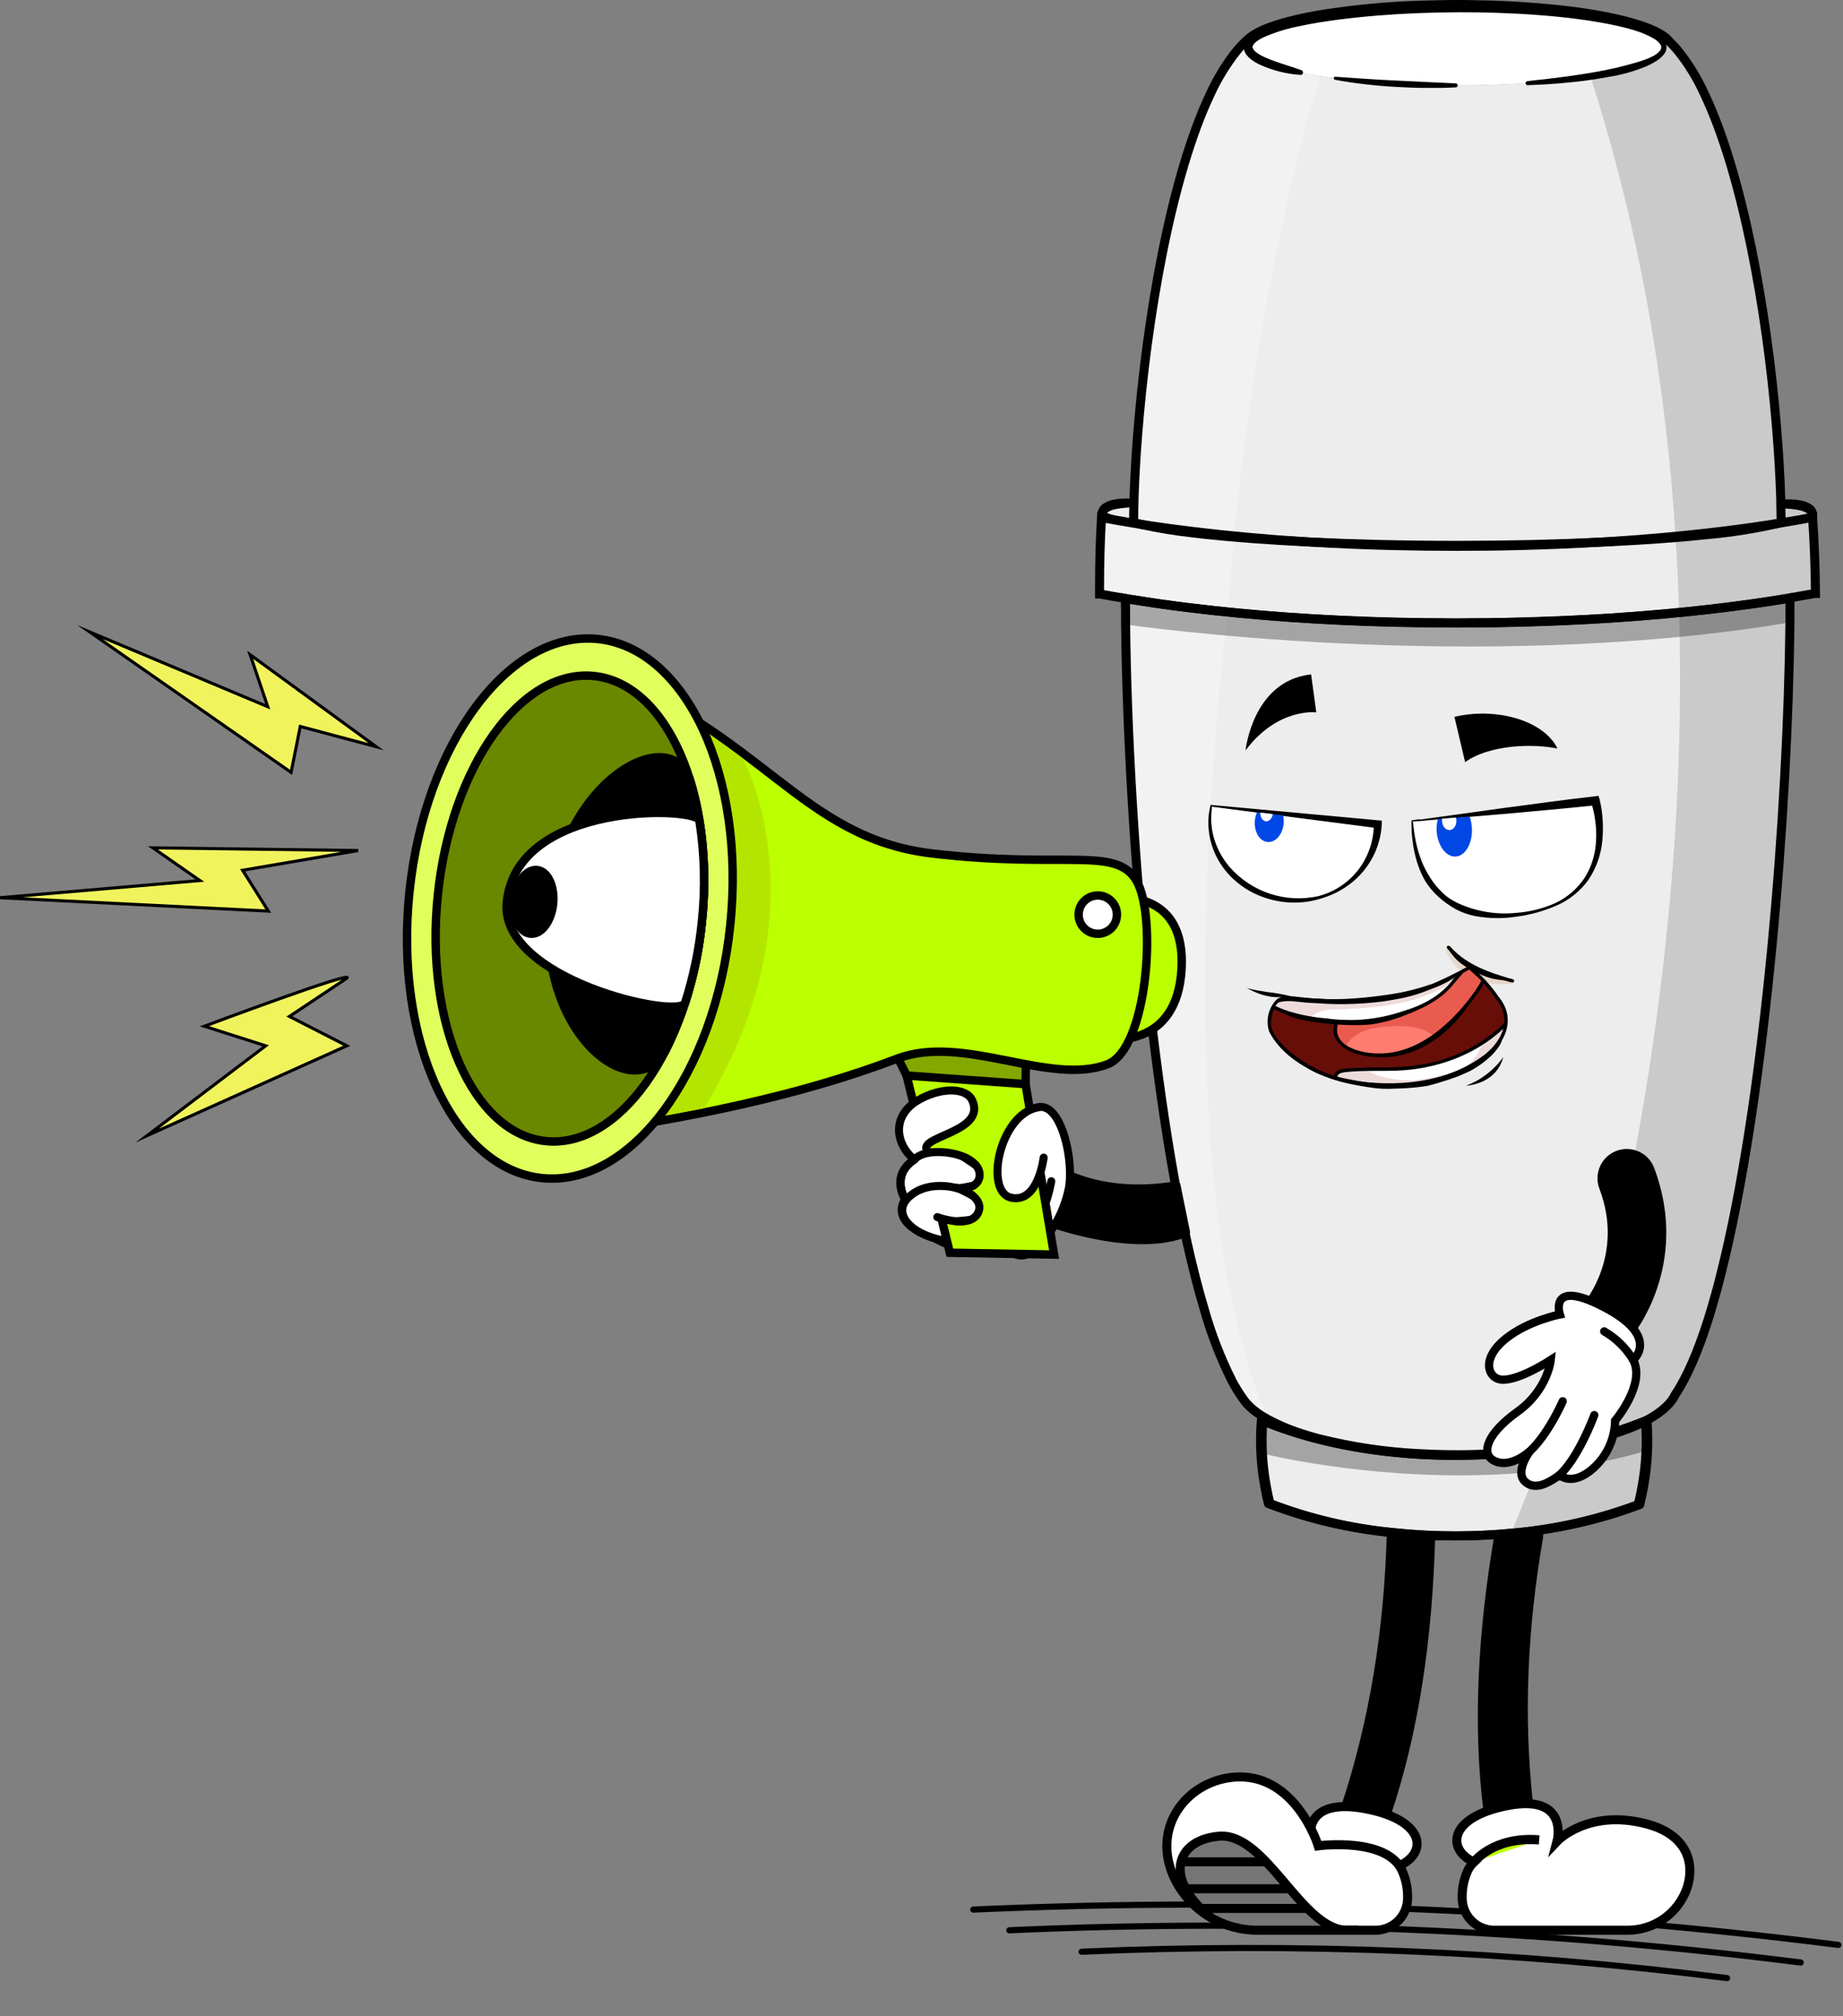 <svg width="598" height="654" viewBox="0 0 598 654" fill="none" xmlns="http://www.w3.org/2000/svg">
<rect x="0" y="0" width="598" height="654" fill="#808080" stroke="none"/>
<path d="M315.79 619.451C409.547 615.291 503.426 619.123 596.474 630.909" stroke="black" stroke-width="2" stroke-miterlimit="10" stroke-linecap="round"/>
<path d="M327.506 626.162C413.276 622.348 499.157 625.85 584.279 636.631" stroke="black" stroke-width="2" stroke-miterlimit="10" stroke-linecap="round"/>
<path d="M350.956 633.125C420.914 630.02 490.963 632.88 560.392 641.677" stroke="black" stroke-width="2" stroke-miterlimit="10" stroke-linecap="round"/>
<path d="M463.08 494.382C463.817 495.448 464.211 496.715 464.21 498.012V498.191C463.35 531.081 458.96 561.481 449.82 588.541C448.1 593.648 446.203 598.648 444.13 603.541C443.558 604.89 442.541 606.001 441.249 606.689C439.957 607.377 438.467 607.6 437.03 607.322H436.9C435.981 607.148 435.112 606.775 434.353 606.228C433.595 605.681 432.966 604.975 432.511 604.158C432.056 603.341 431.786 602.435 431.72 601.502C431.654 600.57 431.794 599.634 432.13 598.762C433.75 594.572 435.26 590.361 436.65 586.101C445.99 557.861 450.57 528.371 451.42 497.901C451.453 496.251 452.132 494.679 453.31 493.521" fill="black"/>
<path d="M463.08 494.382C463.817 495.448 464.211 496.715 464.21 498.012V498.191C463.35 531.081 458.96 561.481 449.82 588.541C448.1 593.648 446.203 598.648 444.13 603.541C443.558 604.89 442.541 606.001 441.249 606.689C439.957 607.377 438.467 607.6 437.03 607.322H436.9C435.981 607.148 435.112 606.775 434.353 606.228C433.595 605.681 432.966 604.975 432.511 604.158C432.056 603.341 431.786 602.435 431.72 601.502C431.654 600.57 431.794 599.634 432.13 598.762C433.75 594.572 435.26 590.361 436.65 586.101C445.99 557.861 450.57 528.371 451.42 497.901C451.453 496.251 452.132 494.679 453.31 493.521" stroke="black" stroke-width="2.93" stroke-miterlimit="10"/>
<path d="M425.28 595.621C425.28 595.621 423.12 582.871 443.35 586.801C463.58 590.731 463.35 602.281 452.35 605.891C441.35 609.501 425.24 607.891 425.24 607.891L425.28 595.621Z" fill="white" stroke="black" stroke-width="2.93" stroke-miterlimit="10"/>
<path d="M446.24 626.152C448.838 626.169 451.348 625.214 453.278 623.475C455.208 621.736 456.418 619.338 456.67 616.752C456.917 613.485 456.375 610.206 455.09 607.192C450.41 595.732 427.72 598.772 427.72 598.772C427.72 598.772 420.23 574.432 399.87 576.542C384.61 578.122 373.15 593.392 381.31 609.812C383.844 614.767 387.707 618.92 392.466 621.806C397.226 624.692 402.694 626.196 408.26 626.152H446.24Z" fill="white"/>
<mask id="mask0_578_3773" style="mask-type:luminance" maskUnits="userSpaceOnUse" x="378" y="576" width="79" height="51">
<path d="M446.24 626.152C448.838 626.169 451.348 625.214 453.278 623.475C455.208 621.736 456.418 619.338 456.67 616.752C456.917 613.485 456.375 610.206 455.09 607.192C450.41 595.732 427.72 598.772 427.72 598.772C427.72 598.772 420.23 574.432 399.87 576.542C384.61 578.122 373.15 593.392 381.31 609.812C383.844 614.767 387.707 618.92 392.466 621.806C397.226 624.692 402.694 626.196 408.26 626.152H446.24Z" fill="white"/>
</mask>
<g mask="url(#mask0_578_3773)">
<path d="M437.06 626.152C422.32 626.152 410.92 594.352 395.53 595.652C380.14 596.952 376.31 612.062 398.64 626.152C420.97 640.242 437.06 626.152 437.06 626.152Z" fill="#757575" stroke="black" stroke-width="2.93" stroke-miterlimit="10" stroke-linecap="round"/>
<path d="M383.21 603.963H410.49" stroke="black" stroke-width="2.93" stroke-miterlimit="10"/>
</g>
<path d="M446.24 626.152C448.838 626.169 451.348 625.214 453.278 623.475C455.208 621.736 456.418 619.338 456.67 616.752C456.917 613.485 456.375 610.206 455.09 607.192C450.41 595.732 427.72 598.772 427.72 598.772C427.72 598.772 420.23 574.432 399.87 576.542C384.61 578.122 373.15 593.392 381.31 609.812C383.844 614.767 387.707 618.92 392.466 621.806C397.226 624.692 402.694 626.196 408.26 626.152H446.24Z" stroke="black" stroke-width="2.93" stroke-miterlimit="10"/>
<path d="M384.88 612.701H418.19" stroke="black" stroke-width="2.93" stroke-miterlimit="10"/>
<path d="M389.119 619.08H424.039" stroke="black" stroke-width="2.93" stroke-miterlimit="10"/>
<path d="M497.63 493.65C498.273 494.372 498.745 495.23 499.01 496.16C499.275 497.09 499.326 498.068 499.16 499.02C494.16 527.94 492.82 556.65 495.94 585.1C496.353 588.987 496.86 592.87 497.46 596.75C497.71 598.4 497.99 600.04 498.27 601.75C498.426 602.671 498.379 603.615 498.131 604.516C497.883 605.416 497.441 606.251 496.836 606.962C496.23 607.674 495.477 608.243 494.627 608.632C493.778 609.02 492.854 609.218 491.92 609.21H491.79C490.323 609.198 488.904 608.685 487.769 607.755C486.634 606.826 485.851 605.536 485.55 604.1C485.23 602.52 484.91 600.93 484.61 599.33C483.943 595.417 483.343 591.46 482.81 587.46C479.3 559.37 480.98 528.99 486.55 496.89C486.691 496.058 486.997 495.263 487.45 494.55" fill="black"/>
<path d="M497.63 493.65C498.273 494.372 498.745 495.23 499.01 496.16C499.275 497.09 499.326 498.068 499.16 499.02C494.16 527.94 492.82 556.65 495.94 585.1C496.353 588.987 496.86 592.87 497.46 596.75C497.71 598.4 497.99 600.04 498.27 601.75C498.426 602.671 498.379 603.615 498.131 604.516C497.883 605.416 497.441 606.251 496.836 606.962C496.23 607.674 495.477 608.243 494.627 608.632C493.778 609.02 492.854 609.218 491.92 609.21H491.79C490.323 609.198 488.904 608.685 487.769 607.755C486.634 606.826 485.851 605.536 485.55 604.1C485.23 602.52 484.91 600.93 484.61 599.33C483.943 595.417 483.343 591.46 482.81 587.46C479.3 559.37 480.98 528.99 486.55 496.89C486.691 496.058 486.997 495.263 487.45 494.55" stroke="black" stroke-width="2.93" stroke-miterlimit="10"/>
<path d="M534.36 591.691C515.26 586.601 505.23 597.281 505.23 597.281C505.23 597.281 509.36 581.801 489.13 585.731C470.13 589.411 469.2 599.801 478.23 604.061C477.297 604.94 476.561 606.007 476.07 607.191C474.78 610.204 474.238 613.483 474.49 616.751C474.74 619.338 475.949 621.737 477.879 623.477C479.809 625.216 482.321 626.17 484.92 626.151H527.92C532.137 626.195 536.263 624.93 539.731 622.53C543.198 620.13 545.836 616.713 547.28 612.751C550.23 604.211 547.17 595.101 534.36 591.691Z" fill="white" stroke="black" stroke-width="2.93" stroke-miterlimit="10"/>
<path d="M499.419 596.851C484.509 595.621 478.229 604.061 478.229 604.061Z" fill="#BBFF00"/>
<path d="M499.419 596.851C484.509 595.621 478.229 604.061 478.229 604.061" stroke="black" stroke-width="3" stroke-miterlimit="10"/>
<path d="M533.34 482.001C532.97 484.081 532.53 486.101 532.05 488.071C519.23 492.875 505.83 495.959 492.2 497.241C485.667 497.903 479.106 498.237 472.54 498.241C465.695 498.248 458.855 497.884 452.05 497.151C438.352 495.83 424.897 492.661 412.05 487.731C411.596 485.871 411.196 483.968 410.85 482.021C409.561 474.995 409.197 467.831 409.77 460.711C421.21 465.551 435.01 469.081 450.21 470.841C464.735 472.501 479.4 472.521 493.93 470.901C507.819 469.468 521.441 466.102 534.4 460.901C534.958 467.951 534.601 475.043 533.34 482.001Z" fill="#EDEDED" stroke="black" stroke-width="2.93" stroke-linecap="round" stroke-linejoin="round"/>
<path opacity="0.31" d="M533.76 455.65V461.48V470.77C521.967 474.131 509.883 476.374 497.67 477.47C456.04 481.47 418.67 473.6 410.74 471.78L410.48 471.72C409.65 471.53 409.21 471.41 409.21 471.41V465.27V455.65H533.76Z" fill="black"/>
<path d="M367.999 163.342L367.849 169.512V169.612L357.529 166.152C357.529 166.152 356.799 164.222 367.939 163.342H367.999Z" fill="#EDEDED"/>
<path d="M580.789 194V194.53C580.789 195.74 580.789 196.97 580.789 198.2C580.789 199.43 580.789 200.67 580.789 201.93C580.099 263.61 572.909 351.93 559.699 407.93C559.609 408.31 559.519 408.69 559.419 409.07C558.759 411.82 558.079 414.5 557.419 417.07C557.179 417.98 556.929 418.87 556.689 419.76C556.199 421.52 555.689 423.25 555.209 424.91C552.149 435.09 548.829 443.55 545.209 449.75C544.669 450.69 544.129 451.57 543.569 452.4C542.269 455.17 539.489 457.74 535.459 460.09L534.129 460.83L533.809 460.99C533.239 461.3 532.639 461.6 532.009 461.9C531.379 462.2 530.709 462.5 530.009 462.79L529.569 462.96C529.289 463.1 528.999 463.21 528.699 463.33H528.599L528.429 463.41C527.809 463.64 527.199 463.88 526.549 464.11L525.839 464.37L523.639 465.12C518.4 466.782 513.054 468.089 507.639 469.03C506.179 469.29 504.639 469.54 503.149 469.77C502.269 469.91 501.389 470.02 500.479 470.15C497.759 470.52 494.929 470.84 492.049 471.09C489.769 471.3 487.429 471.46 485.049 471.59C483.479 471.68 481.889 471.74 480.279 471.78C477.919 471.87 475.519 471.91 473.109 471.91C470.496 471.91 467.933 471.867 465.419 471.78C463.859 471.72 462.299 471.66 460.769 471.57C449.695 471.036 438.701 469.405 427.949 466.7C425.359 466.03 422.949 465.28 420.679 464.49C417.621 463.446 414.652 462.158 411.799 460.64H411.739C411.677 460.613 411.619 460.576 411.569 460.53C410.779 460.114 410.011 459.657 409.269 459.16C408.679 458.81 408.139 458.41 407.609 458.02C405.952 456.847 404.511 455.395 403.349 453.73C402.015 451.857 400.809 449.896 399.739 447.86C396.007 440.4 392.994 432.601 390.739 424.57C374.739 371.09 366.069 270.74 365.259 202.57C365.259 199.7 365.259 196.9 365.199 194.16L366.739 194.43C369.959 194.95 373.266 195.454 376.659 195.94C378.829 196.24 381.009 196.54 383.229 196.81C384.229 196.96 385.299 197.08 386.339 197.21C406.239 199.65 428.549 201.28 452.339 201.86C458.966 202.02 465.706 202.104 472.559 202.11C479.699 202.11 486.739 202.017 493.679 201.83C503.539 201.57 513.116 201.144 522.409 200.55C528.529 200.15 534.519 199.68 540.339 199.16L544.869 198.73C553.189 197.91 561.159 196.96 568.719 195.89C572.349 195.38 575.899 194.89 579.319 194.27L580.919 193.99L580.789 194Z" fill="#EDEDED"/>
<path d="M578 168.161C578 166.611 578 165.031 577.9 163.421C577.9 162.951 577.9 162.471 577.9 161.981C577.78 158.181 577.59 154.241 577.36 150.191C577.12 146.351 576.84 142.411 576.51 138.401C573.35 100.351 565.43 56.321 553.09 30.401C550.834 25.415 547.961 20.732 544.54 16.461C544.15 15.991 543.77 15.551 543.37 15.121C542.97 14.691 542.37 14.011 541.77 13.481C540.38 11.611 537.19 9.881 532.58 8.321C526.64 6.321 518.37 4.621 508.58 3.441C506.42 3.201 504.18 2.951 501.87 2.741H501.56L500.79 2.671C495.72 2.221 490.35 1.881 484.79 1.671C483.25 1.671 481.7 1.581 480.12 1.571C477.91 1.511 475.62 1.461 473.34 1.461H472.87C470.41 1.461 468.01 1.511 465.64 1.571C464.12 1.571 462.64 1.621 461.11 1.681C459.58 1.741 458.34 1.791 456.99 1.861C449.21 2.221 441.93 2.861 435.4 3.751C433.22 4.041 431.11 4.351 429.11 4.681C425.77 5.241 422.68 5.851 419.9 6.541C417.46 7.131 415.25 7.761 413.3 8.431L413.13 8.491C409.44 9.761 406.7 11.181 405.13 12.681C403.862 13.792 402.682 14.999 401.6 16.291L401.4 16.541C397.978 20.866 395.093 25.591 392.81 30.611C380.2 57.271 372.24 102.871 369.26 141.521C369.02 144.451 368.83 147.351 368.66 150.191C368.42 154.244 368.236 158.181 368.11 162.001C368.11 162.451 368.11 162.891 368.11 163.341C368.05 165.011 368.02 166.651 368.01 168.261C368.01 168.671 368.01 169.081 368.01 169.491C368.72 169.681 369.49 169.881 370.31 170.071C375.375 171.197 380.495 172.061 385.65 172.661L387.19 172.851L391.42 173.341C394.29 173.641 397.32 173.941 400.51 174.201C407.71 174.811 415.71 175.361 424.35 175.771C439.07 176.481 455.61 176.891 473.1 176.891C489.35 176.891 504.79 176.541 518.73 175.891L522.3 175.731C528.18 175.451 533.78 175.101 539.02 174.731L543.71 174.361C547.62 174.051 551.3 173.701 554.71 173.361C562.224 172.67 569.683 171.481 577.04 169.801L577.83 169.581L578.14 169.491C578 169.051 578 168.601 578 168.161ZM509.92 25.611C497.48 27.058 484.964 27.76 472.44 27.711C465.82 27.711 459.44 27.531 453.38 27.191C452.68 27.191 451.99 27.121 451.29 27.081C449.54 26.981 447.85 26.861 446.19 26.731L443.19 26.481C440.93 26.288 438.753 26.068 436.66 25.821C436 25.751 435.36 25.671 434.71 25.581C432.66 25.341 430.71 25.061 428.81 24.771C428.67 24.771 428.52 24.721 428.37 24.711L427.07 24.511C425.48 24.241 423.94 23.971 422.49 23.671C421.77 23.531 421.06 23.381 420.38 23.221C420.033 23.148 419.7 23.068 419.38 22.981C418.76 22.851 418.16 22.711 417.58 22.551C416.83 22.361 416.11 22.171 415.43 21.961C414.75 21.751 414.43 21.671 413.93 21.511C411.695 20.855 409.551 19.922 407.55 18.731C407.394 18.645 407.247 18.544 407.11 18.431C406.847 18.252 406.599 18.051 406.37 17.831C406.253 17.738 406.143 17.638 406.04 17.531C405.978 17.472 405.921 17.409 405.87 17.341C405.759 17.229 405.662 17.105 405.58 16.971C405.515 16.897 405.458 16.817 405.41 16.731C405.41 16.731 405.36 16.651 405.34 16.601C405.302 16.549 405.272 16.491 405.25 16.431C405.208 16.351 405.174 16.267 405.15 16.181C405.145 16.165 405.145 16.147 405.15 16.131C405.095 16.022 405.065 15.903 405.06 15.781C405.02 15.638 404.999 15.49 405 15.341C405 15.241 405 15.121 405 15.021C405.005 14.922 405.025 14.824 405.06 14.731C405.071 14.665 405.091 14.601 405.12 14.541C405.147 14.452 405.18 14.365 405.22 14.281C405.948 13.057 407.028 12.081 408.32 11.481L408.78 11.231C409.23 10.981 409.73 10.751 410.27 10.511L411.4 10.061C411.78 9.901 412.2 9.751 412.63 9.611L413.27 9.391C414 9.141 414.78 8.891 415.6 8.661L416.49 8.411C417.72 8.071 419.04 7.751 420.44 7.411C420.76 7.341 421.09 7.261 421.44 7.211L421.81 7.121L422.86 6.911C424.706 6.551 426.67 6.218 428.75 5.911L430.87 5.591L433.05 5.301C433.62 5.211 434.22 5.141 434.82 5.061L437.62 4.741C439.18 4.571 440.79 4.411 442.43 4.261C443.66 4.141 444.9 4.031 446.19 3.941L450.07 3.661C451.87 3.541 453.7 3.441 455.59 3.351L459.59 3.191C461.07 3.131 462.59 3.091 464.08 3.061C465.42 3.061 466.75 3.001 468.08 2.991C469.41 2.981 470.99 2.991 472.46 2.991C483.2 2.991 493.36 3.461 502.37 4.281C504.67 4.481 506.91 4.711 509.05 4.981C527.62 7.171 539.92 10.981 539.92 15.381C539.92 19.181 530.59 22.591 515.92 24.851C514 25.091 512 25.371 509.92 25.611Z" fill="#EDEDED"/>
<path opacity="0.3" d="M411.68 460.691C411.68 460.691 402.3 455.691 396.75 441.851C383.05 407.851 367.8 332.621 365.09 194.151V186.781L399.45 189.661C399.45 189.661 373.87 376.001 411.68 460.691Z" fill="white"/>
<path opacity="0.31" d="M365.06 186.781L365.12 202.561C365.12 202.561 478.12 219.101 580.75 201.911V186.781H365.06Z" fill="black"/>
<path d="M589.07 192.49H588.87C588.47 192.56 588.14 192.64 587.87 192.68C585.57 193.1 583.22 193.53 580.8 193.94L579.2 194.22C575.78 194.79 572.2 195.33 568.6 195.84C561.04 196.91 553.07 197.84 544.75 198.68L540.22 199.11C534.4 199.63 528.41 200.11 522.29 200.5C513.01 201.08 503.433 201.507 493.56 201.78C486.633 201.967 479.593 202.06 472.44 202.06C465.586 202.06 458.846 201.977 452.22 201.81C428.47 201.23 406.16 199.6 386.22 197.16C385.22 197.03 384.14 196.91 383.11 196.76C380.89 196.49 378.71 196.19 376.54 195.89C373.153 195.397 369.846 194.893 366.62 194.38L365.08 194.11C362.29 193.66 359.55 193.18 356.89 192.67H356.81C356.81 191.94 356.81 191.21 356.81 190.47C356.81 182.78 357.01 175.24 357.44 167.89C360.773 168.517 364.246 169.123 367.86 169.71L370.17 170.07C375.116 170.85 380.25 171.567 385.57 172.22L387.15 172.41C398.76 173.82 411.15 174.96 424.21 175.77C433.21 176.34 442.59 176.77 452.16 176.98C458.88 177.14 465.696 177.223 472.61 177.23C479.843 177.23 486.956 177.137 493.95 176.95C502.37 176.73 510.583 176.38 518.59 175.9C519.77 175.84 520.96 175.77 522.13 175.69H522.19C527.88 175.33 533.46 174.9 538.9 174.42C540.48 174.29 542.05 174.14 543.6 173.98C555.47 172.85 566.6 171.43 576.97 169.78L578.05 169.6C581.52 169.03 584.89 168.45 588.15 167.83C588.68 175.83 589 184.07 589.07 192.49Z" fill="#EDEDED"/>
<path d="M588.05 166.211L577.73 169.651V169.581L577.58 163.391C577.693 163.385 577.807 163.385 577.92 163.391C588.77 164.321 588.05 166.211 588.05 166.211Z" fill="#EDEDED"/>
<path opacity="0.15" d="M535 470.001C535 470.721 535.05 471.441 535.05 472.171C535.06 472.274 535.06 472.378 535.05 472.481C535.06 472.567 535.06 472.655 535.05 472.741C535.032 474.25 534.919 475.756 534.71 477.251C534.255 480.517 533.361 483.706 532.05 486.731C531.515 487.801 530.745 488.735 529.798 489.464C528.851 490.193 527.75 490.698 526.58 490.941C514.665 493.871 502.558 495.953 490.35 497.171C493.46 489.721 496.94 480.971 500.62 471.041C507.404 470.112 514.132 468.803 520.77 467.121L523.5 466.371L524.39 466.111C525.2 465.881 525.96 465.641 526.73 465.411C526.799 465.377 526.873 465.354 526.95 465.341L527.07 465.291C527.62 465.121 528.17 464.931 528.69 464.751C529.55 464.461 530.37 464.151 531.17 463.861C531.97 463.571 532.98 463.151 533.81 462.791C534.446 465.149 534.844 467.564 535 470.001Z" fill="black"/>
<path d="M539.9 15.322C539.9 19.122 530.57 22.532 515.9 24.792C514.01 25.092 512.02 25.372 509.9 25.612C497.46 27.059 484.944 27.76 472.42 27.712C435.17 27.712 404.97 22.162 404.97 15.322C404.97 8.482 435.17 2.932 472.42 2.932C483.16 2.932 493.32 3.402 502.33 4.222C504.63 4.422 506.87 4.652 509.01 4.922C527.6 7.112 539.9 11.002 539.9 15.322Z" fill="white"/>
<path opacity="0.15" d="M589.069 192.49H588.869C588.469 192.56 588.139 192.64 587.869 192.68C585.569 193.1 583.219 193.53 580.799 193.94V194.47C580.799 195.68 580.799 196.91 580.799 198.14C580.799 199.37 580.799 200.61 580.799 201.87C580.109 263.55 572.919 351.87 559.709 407.87C559.619 408.25 559.529 408.63 559.429 409.01C558.769 411.76 558.089 414.44 557.429 417.01C557.189 417.92 556.939 418.81 556.699 419.7C556.209 421.46 555.699 423.19 555.219 424.85C552.159 435.03 548.839 443.49 545.219 449.69C544.679 450.63 544.139 451.51 543.579 452.34C542.279 455.11 539.499 457.68 535.469 460.03L534.139 460.77C533.469 461.13 532.759 461.48 532.019 461.84C531.279 462.2 530.719 462.44 530.019 462.73L528.709 463.27H528.609L528.439 463.35C527.819 463.58 527.209 463.82 526.559 464.05L525.849 464.31L523.649 465.06C518.41 466.722 513.065 468.028 507.649 468.97C525.209 409.97 548.079 310.19 544.829 198.6C544.583 190.547 544.199 182.433 543.679 174.26C543.679 174.13 543.679 174.01 543.679 173.88C540.549 125.18 532.159 74.67 515.989 24.67C530.679 22.41 539.989 19 539.989 15.2C539.989 10.83 527.689 6.99 509.119 4.8C508.939 4.31 508.769 3.8 508.579 3.33C518.409 4.51 526.679 6.19 532.579 8.21C537.189 9.77 540.379 11.5 541.769 13.37C542.329 13.9 542.839 14.44 543.369 15.01C543.899 15.58 544.149 15.88 544.539 16.35C547.961 20.621 550.834 25.304 553.089 30.29C565.429 56.2 573.349 100.23 576.509 138.29C576.839 142.29 577.119 146.24 577.359 150.08C577.589 154.13 577.779 158.08 577.899 161.87C577.899 162.36 577.899 162.87 577.899 163.31C588.749 164.21 588.029 166.1 588.029 166.1L577.709 169.54V169.47L576.919 169.69L577.999 169.51C581.469 168.94 584.839 168.36 588.099 167.74C588.679 175.83 588.999 184.07 589.069 192.49Z" fill="black"/>
<path opacity="0.3" d="M435.27 3.75C435.13 4.17 434.97 4.61 434.82 5.03C432.55 11.49 430.4 18.03 428.39 24.69C411.39 80.91 403.57 141.59 400.34 174.2C397.15 173.94 394.12 173.64 391.25 173.34L387.02 172.85L385.48 172.66C380.325 172.06 375.205 171.196 370.14 170.07C369.32 169.88 368.55 169.68 367.84 169.49C367.84 169.08 367.84 168.67 367.84 168.26C367.84 166.65 367.84 165.01 367.94 163.34C367.94 162.89 367.94 162.45 367.94 162C368.06 158.18 368.243 154.243 368.49 150.19C368.66 147.35 368.85 144.45 369.09 141.52C372.09 102.87 380.03 57.27 392.64 30.61C394.923 25.59 397.808 20.865 401.23 16.54L401.43 16.29C402.525 14.996 403.718 13.789 405 12.68C406.58 11.18 409.32 9.76 413 8.49L413.17 8.43C415.12 7.76 417.33 7.13 419.77 6.54C422.55 5.85 425.64 5.24 428.98 4.68C431 4.35 433.09 4 435.27 3.75Z" fill="white"/>
<path opacity="0.3" d="M357.409 167.91L356.869 192.71L398.339 198.25L400.339 174.22L357.409 167.91Z" fill="white"/>
<path d="M532.841 482.001C532.481 484.081 532.041 486.101 531.551 488.081C518.732 492.888 505.331 495.968 491.701 497.241C485.168 497.903 478.607 498.237 472.041 498.241C465.196 498.246 458.356 497.886 451.551 497.161C437.853 495.835 424.398 492.663 411.551 487.731C411.097 485.871 410.697 483.968 410.351 482.021C409.066 474.995 408.703 467.831 409.271 460.711C420.721 465.561 434.521 469.081 449.711 470.841C464.236 472.501 478.901 472.521 493.431 470.901C507.32 469.468 520.942 466.102 533.901 460.901C534.464 467.95 534.107 475.043 532.841 482.001Z" stroke="black" stroke-width="2.93" stroke-linecap="round" stroke-linejoin="round"/>
<path d="M580.79 194V194.53C580.79 195.74 580.79 196.97 580.79 198.2C580.79 199.43 580.79 200.67 580.79 201.93C580.1 263.61 572.91 351.93 559.7 407.93C559.61 408.31 559.52 408.69 559.42 409.07C558.76 411.82 558.08 414.5 557.42 417.07C557.18 417.98 556.93 418.87 556.69 419.76C556.2 421.52 555.69 423.25 555.21 424.91C552.15 435.09 548.83 443.55 545.21 449.75C544.67 450.69 544.13 451.57 543.57 452.4C542.27 455.17 539.49 457.74 535.46 460.09L534.13 460.83C533.46 461.19 532.75 461.54 532.01 461.9C531.27 462.26 530.71 462.5 530.01 462.79L528.7 463.33H528.6L528.43 463.41C527.81 463.64 527.2 463.88 526.55 464.11L525.84 464.37L523.64 465.12C516.935 467.226 510.069 468.781 503.11 469.77C499.56 470.3 495.85 470.77 492.01 471.09C489.73 471.3 487.39 471.46 485.01 471.59C483.44 471.68 481.85 471.74 480.24 471.78C477.88 471.87 475.48 471.91 473.07 471.91C470.457 471.91 467.893 471.867 465.38 471.78C463.82 471.72 462.26 471.66 460.73 471.57C449.656 471.036 438.662 469.405 427.91 466.7C425.32 466.03 422.91 465.28 420.64 464.49C417.582 463.446 414.613 462.158 411.76 460.64H411.7C411.638 460.613 411.58 460.576 411.53 460.53C407.73 458.47 404.92 456.16 403.31 453.73C401.976 451.857 400.77 449.896 399.7 447.86C395.968 440.4 392.955 432.601 390.7 424.57C374.7 371.09 366.03 270.74 365.22 202.57C365.22 199.7 365.22 196.9 365.16 194.16L366.73 194.43C369.95 194.95 373.257 195.453 376.65 195.94C379.81 196.39 383.03 196.81 386.33 197.21C406.23 199.65 428.54 201.28 452.33 201.86C458.957 202.02 465.697 202.103 472.55 202.11C479.69 202.11 486.73 202.017 493.67 201.83C503.53 201.57 513.107 201.143 522.4 200.55C528.52 200.15 534.51 199.68 540.33 199.16C550.33 198.25 559.79 197.16 568.71 195.89C572.34 195.38 575.89 194.89 579.31 194.27L580.79 194Z" stroke="black" stroke-width="2.93" stroke-miterlimit="10"/>
<path d="M578.001 169.491L577.691 169.581L576.901 169.801C569.545 171.481 562.085 172.67 554.571 173.361C549.781 173.871 544.521 174.361 538.851 174.751C533.611 175.131 528.011 175.481 522.131 175.751L518.561 175.911C504.621 176.551 489.181 176.911 472.931 176.911C455.441 176.911 438.931 176.501 424.181 175.791C411.721 175.191 400.571 174.351 391.251 173.361L387.021 172.871C381.348 172.249 375.713 171.321 370.141 170.091C369.321 169.901 368.551 169.701 367.841 169.511C367.841 169.101 367.841 168.691 367.841 168.281C367.841 166.671 367.841 165.031 367.941 163.361C367.941 162.911 367.941 162.471 367.941 162.021C368.061 158.201 368.244 154.264 368.491 150.211C368.661 147.371 368.851 144.471 369.091 141.541C372.091 102.891 380.031 57.291 392.641 30.631C394.924 25.611 397.809 20.886 401.231 16.561L401.431 16.311C402.525 15.01 403.719 13.797 405.001 12.681C406.581 11.181 409.321 9.761 413.001 8.491L413.171 8.431C415.121 7.761 417.331 7.131 419.771 6.541C422.551 5.851 425.641 5.241 428.981 4.681C439.574 3.012 450.262 2.01 460.981 1.681C462.481 1.621 463.981 1.601 465.511 1.571C467.881 1.511 470.281 1.461 472.741 1.461H473.211C475.491 1.461 477.781 1.511 479.991 1.571C481.571 1.571 483.121 1.621 484.661 1.671C490.261 1.861 495.661 2.201 500.661 2.671L501.431 2.741H501.741C514.531 3.901 525.251 5.861 532.491 8.321C537.101 9.881 540.291 11.611 541.681 13.481C542.241 14.011 542.751 14.551 543.281 15.121C543.811 15.691 544.061 15.991 544.451 16.461C547.872 20.732 550.745 25.415 553.001 30.401C565.341 56.311 573.261 100.341 576.421 138.401C576.751 142.401 577.031 146.351 577.271 150.191C577.501 154.241 577.691 158.191 577.811 161.981C577.811 162.471 577.811 162.981 577.811 163.421C577.861 165.031 577.881 166.611 577.911 168.161C578.001 168.601 578.001 169.051 578.001 169.491Z" stroke="black" stroke-width="2.93" stroke-miterlimit="10"/>
<path d="M589.071 192.49H588.871C588.471 192.56 588.141 192.64 587.871 192.68C585.571 193.1 583.221 193.53 580.801 193.94L579.191 194.22C575.771 194.79 572.191 195.33 568.591 195.84C559.671 197.1 550.181 198.2 540.211 199.11C534.391 199.63 528.401 200.11 522.281 200.5C513.001 201.08 503.424 201.507 493.551 201.78C486.624 201.967 479.584 202.06 472.431 202.06C465.577 202.06 458.837 201.977 452.211 201.81C428.461 201.23 406.151 199.6 386.211 197.16C382.911 196.76 379.691 196.34 376.531 195.89C373.144 195.397 369.837 194.893 366.611 194.38L365.041 194.11C362.251 193.66 359.511 193.18 356.851 192.67H356.771C356.771 191.94 356.771 191.21 356.771 190.47C356.771 182.78 356.971 175.24 357.401 167.89C360.734 168.517 364.207 169.123 367.821 169.71L370.131 170.07C375.557 170.923 381.224 171.703 387.131 172.41C398.741 173.82 411.131 174.96 424.191 175.77C433.191 176.34 442.571 176.77 452.141 176.98C458.861 177.14 465.677 177.223 472.591 177.23C479.824 177.23 486.937 177.137 493.931 176.95C502.351 176.73 510.564 176.38 518.571 175.9C519.751 175.84 520.941 175.77 522.111 175.69H522.171C527.861 175.33 533.441 174.9 538.881 174.42C552.511 173.22 565.291 171.65 576.951 169.78L578.031 169.6C581.501 169.03 584.871 168.45 588.131 167.83C588.681 175.83 589.001 184.07 589.071 192.49Z" stroke="black" stroke-width="2.93" stroke-miterlimit="10"/>
<path d="M472.44 28.34C470.8 28.44 469.16 28.47 467.52 28.52H462.59C459.3 28.52 456.02 28.35 452.74 28.18C449.46 28.01 446.18 27.71 442.91 27.33C439.64 26.95 436.39 26.5 433.16 25.87C433.097 25.857 433.037 25.831 432.984 25.795C432.931 25.759 432.885 25.713 432.85 25.659C432.814 25.605 432.79 25.545 432.778 25.481C432.766 25.418 432.767 25.353 432.78 25.29C432.802 25.174 432.866 25.069 432.96 24.997C433.054 24.925 433.172 24.89 433.29 24.9L443.07 25.57C446.33 25.77 449.59 26 452.85 26.13C456.11 26.26 459.38 26.45 462.64 26.6L467.54 26.82C469.17 26.91 470.8 26.96 472.44 27.07C472.592 27.089 472.732 27.163 472.833 27.278C472.935 27.393 472.991 27.542 472.991 27.695C472.991 27.848 472.935 27.996 472.833 28.111C472.732 28.227 472.592 28.301 472.44 28.32V28.34Z" fill="black"/>
<path d="M421.94 24.301C417.501 24.002 413.148 22.926 409.08 21.121C407.993 20.635 406.961 20.035 406 19.331C405.482 18.949 405.015 18.502 404.61 18.001C404.098 17.397 403.754 16.67 403.61 15.891C403.518 15.06 403.678 14.22 404.07 13.481C404.26 13.166 404.467 12.862 404.69 12.571L405.39 11.851C406.306 11.066 407.314 10.395 408.39 9.851C410.419 8.883 412.527 8.091 414.69 7.481C416.81 6.851 418.95 6.351 421.1 5.901C425.38 4.991 429.7 4.341 434.02 3.791C442.68 2.791 451.36 2.201 460.02 1.941C468.68 1.681 477.39 1.761 486.07 2.131C494.75 2.501 503.42 3.201 512.07 4.361C516.38 4.941 520.68 5.671 524.94 6.631C527.07 7.121 529.19 7.631 531.28 8.361C533.442 9 535.522 9.886 537.48 11.001C538.544 11.601 539.459 12.431 540.16 13.431C540.339 13.727 540.484 14.042 540.59 14.371C540.687 14.723 540.735 15.086 540.73 15.451C540.7 16.172 540.456 16.868 540.03 17.451C539.293 18.413 538.38 19.228 537.34 19.851C536.376 20.449 535.374 20.983 534.34 21.451C530.271 23.147 526.009 24.34 521.65 25.001C517.35 25.801 513.034 26.398 508.7 26.791C504.37 27.231 500.03 27.491 495.7 27.631C495.524 27.639 495.352 27.578 495.221 27.46C495.09 27.342 495.011 27.177 495 27.001C494.997 26.832 495.056 26.668 495.167 26.54C495.278 26.413 495.433 26.331 495.6 26.311C504.2 25.411 512.78 24.361 521.2 22.691C523.3 22.271 525.39 21.781 527.45 21.231C529.51 20.681 531.55 20.131 533.53 19.431C534.506 19.091 535.455 18.68 536.37 18.201C537.234 17.785 537.998 17.188 538.61 16.451C538.863 16.166 539.01 15.803 539.026 15.422C539.042 15.041 538.928 14.667 538.7 14.361C538.136 13.596 537.413 12.961 536.58 12.501C534.755 11.451 532.816 10.613 530.8 10.001C528.8 9.351 526.7 8.811 524.6 8.351C520.41 7.431 516.16 6.731 511.89 6.171C503.34 5.061 494.71 4.481 486.08 4.171C477.45 3.861 468.81 3.931 460.19 4.261C451.57 4.591 442.95 5.261 434.42 6.351C430.15 6.911 425.9 7.561 421.72 8.471C417.589 9.255 413.563 10.514 409.72 12.221C408.86 12.65 408.051 13.177 407.31 13.791L406.88 14.231L406.58 14.671C406.467 14.894 406.412 15.141 406.42 15.391C406.656 16.083 407.122 16.673 407.74 17.061C408.538 17.638 409.392 18.13 410.29 18.531C414.04 20.221 418.2 21.311 422.29 22.761C422.387 22.796 422.476 22.849 422.551 22.918C422.627 22.988 422.688 23.071 422.731 23.164C422.774 23.258 422.797 23.358 422.801 23.461C422.804 23.563 422.787 23.665 422.75 23.761C422.702 23.933 422.593 24.081 422.445 24.18C422.297 24.279 422.118 24.322 421.94 24.301Z" fill="black"/>
<path d="M588.81 168.731C586.81 168.851 584.95 169.061 583.14 169.311C582.23 169.421 581.35 169.581 580.46 169.721C579.57 169.861 578.71 170.041 577.84 170.201H577.79C577.723 170.214 577.653 170.214 577.586 170.2C577.518 170.186 577.454 170.158 577.397 170.119C577.341 170.08 577.292 170.03 577.255 169.972C577.218 169.914 577.192 169.849 577.18 169.781C577.175 169.738 577.175 169.695 577.18 169.651C577.229 168.599 577.149 167.544 576.94 166.511C576.713 165.477 576.559 164.428 576.48 163.371C576.469 163.039 576.584 162.714 576.803 162.463C577.022 162.212 577.329 162.054 577.66 162.021H578.1H578L577.74 164.881H578.1L578.81 162.291L578.38 162.071H578.3H578.18H577.95C579.01 162.001 580.06 161.981 581.14 162.001C582.242 162.03 583.339 162.151 584.42 162.361C585.642 162.584 586.806 163.054 587.84 163.741C588.495 164.204 589.01 164.837 589.33 165.571C589.5 165.988 589.592 166.432 589.6 166.881C589.597 167.106 589.574 167.331 589.53 167.551C589.53 167.661 589.48 167.771 589.45 167.881L589.39 168.051V168.151V168.261C589.243 168.468 589.043 168.63 588.81 168.731ZM587 166.441C586.831 166.571 586.694 166.739 586.6 166.931V167.021C586.6 167.021 586.6 166.951 586.6 166.921C586.581 166.863 586.558 166.806 586.53 166.751C586.397 166.568 586.227 166.415 586.03 166.301C585.327 165.907 584.563 165.63 583.77 165.481C581.88 165.13 579.963 164.936 578.04 164.901H577.77H577.64H577.56L577.14 164.671L577.85 162.091H578.33L578.08 164.951H577.86L579.48 163.561C579.335 164.608 579.118 165.644 578.83 166.661C578.553 167.668 578.412 168.707 578.41 169.751L577.74 169.211C578.56 169.021 579.39 168.861 580.2 168.651C581.01 168.441 581.83 168.261 582.61 168.031C584.1 167.578 585.566 167.047 587 166.441Z" fill="black"/>
<path d="M358.64 166.22C360.112 166.797 361.614 167.291 363.14 167.7C363.92 167.94 364.74 168.13 365.55 168.33C366.36 168.53 367.19 168.7 368.01 168.89L367.34 169.43C367.338 168.383 367.197 167.341 366.92 166.33C366.632 165.317 366.415 164.284 366.27 163.24L367.89 164.62H367.67L367.42 161.76H367.9L368.61 164.35L368.19 164.57H368.11H367.98H367.71C365.788 164.605 363.871 164.799 361.98 165.15C361.187 165.299 360.424 165.576 359.72 165.97C359.522 166.081 359.351 166.235 359.22 166.42C359.193 166.475 359.169 166.532 359.15 166.59C359.15 166.59 359.15 166.66 359.15 166.69V166.6C359.013 166.436 358.838 166.305 358.64 166.22ZM356.82 168.51C356.646 168.37 356.506 168.193 356.41 167.99L356.36 167.88V167.78L356.3 167.61C356.3 167.5 356.24 167.39 356.22 167.28C356.177 167.06 356.154 166.835 356.15 166.61C356.159 166.161 356.25 165.717 356.42 165.3C356.741 164.566 357.256 163.933 357.91 163.47C358.943 162.779 360.107 162.309 361.33 162.09C362.412 161.88 363.509 161.759 364.61 161.73C365.69 161.73 366.75 161.73 367.8 161.8H367.57H367.45H367.37L366.94 162.02L367.65 164.61H368.01L367.75 161.75H367.61H368.04C368.375 161.779 368.685 161.935 368.907 162.186C369.129 162.438 369.244 162.765 369.23 163.1C369.151 164.157 368.998 165.206 368.77 166.24C368.561 167.273 368.48 168.328 368.53 169.38C368.539 169.519 368.492 169.656 368.4 169.761C368.309 169.866 368.179 169.93 368.04 169.94H367.87C367 169.79 366.13 169.6 365.25 169.46C364.37 169.32 363.48 169.17 362.57 169.06C360.68 168.84 358.83 168.63 356.82 168.51Z" fill="black"/>
<path d="M458.181 266.311L517.631 259.701C517.631 259.701 527.631 291.641 493.491 296.531C489.491 297.111 477.261 298.461 468.301 291.081C466.517 289.608 464.96 287.879 463.681 285.951C460.661 281.411 458.551 275.091 458.181 266.311Z" fill="white"/>
<path d="M458.001 266.142C458.581 266.032 459.171 265.942 459.791 265.862L460.251 265.802H460.481H460.591C460.591 265.802 460.681 265.802 460.721 265.862H460.781L461.691 265.742L465.341 265.232L472.661 264.232L487.441 262.172L502.441 260.172C507.454 259.505 512.478 258.885 517.511 258.312L518.671 258.172L519.021 259.302C519.561 261.523 519.896 263.789 520.021 266.072C520.168 268.332 520.124 270.6 519.891 272.852C519.457 277.385 517.889 281.735 515.331 285.502C512.675 289.159 509.077 292.027 504.921 293.802C500.842 295.579 496.533 296.771 492.121 297.342C487.68 298.043 483.153 297.989 478.731 297.182C476.49 296.755 474.325 295.993 472.311 294.922C470.31 293.797 468.439 292.456 466.731 290.922C465.039 289.389 463.571 287.625 462.371 285.682C461.256 283.711 460.368 281.621 459.721 279.452C459.082 277.314 458.623 275.126 458.351 272.912C458.201 271.812 458.111 270.712 458.031 269.612L458.001 268.002C457.931 267.352 458.001 266.712 458.001 266.142ZM458.401 266.482C458.481 266.992 458.571 267.482 458.611 267.932L458.811 269.552C458.961 270.632 459.131 271.712 459.351 272.772C459.772 274.892 460.371 276.972 461.141 278.992C461.901 280.987 462.874 282.894 464.041 284.682C465.152 286.485 466.497 288.132 468.041 289.582C468.8 290.328 469.63 290.998 470.521 291.582C471.41 292.146 472.335 292.65 473.291 293.092C479.152 295.73 485.606 296.776 492.001 296.122C496.326 295.811 500.565 294.755 504.531 293.002C508.447 291.2 511.785 288.343 514.171 284.752C516.427 281.142 517.702 277.006 517.871 272.752C517.998 270.622 517.914 268.485 517.621 266.372C517.358 264.285 516.906 262.227 516.271 260.222L517.781 261.222C512.911 261.732 508.031 262.222 503.121 262.662L488.381 264.012L473.441 265.252L465.901 265.882L462.111 266.202L461.171 266.282H461.111C461.111 266.282 461.161 266.372 461.111 266.352H461.001H460.761H460.291C459.681 266.402 459.001 266.442 458.381 266.482H458.401Z" fill="black"/>
<path d="M476.85 264.871C477.291 266.106 477.54 267.401 477.59 268.711C477.82 273.621 475.45 277.711 472.28 277.861C469.11 278.011 466.35 274.151 466.12 269.251C466.114 268.067 466.245 266.885 466.51 265.731L476.85 264.871Z" fill="#0047E5"/>
<path d="M472.55 266.091C472.63 267.801 471.64 269.211 470.36 269.271C469.08 269.331 467.97 268.021 467.89 266.271C467.87 266.038 467.87 265.804 467.89 265.571L472.39 265.191C472.482 265.483 472.536 265.786 472.55 266.091Z" fill="white"/>
<path d="M505.33 242.79C502.289 242.228 499.202 241.95 496.11 241.961C487.33 241.961 479.63 244.081 475.39 247.241L471.92 232.53C474.906 231.829 477.963 231.477 481.03 231.48C492.55 231.48 502.27 236.25 505.33 242.79Z" fill="black"/>
<path d="M404.141 243.421C404.141 243.421 406.451 220.821 425.411 218.771L427.101 231.091C427.101 231.091 414.641 229.451 404.141 243.421Z" fill="black"/>
<path d="M393.001 261.4C392.798 262.36 392.661 263.332 392.591 264.31C392.335 267.901 392.866 271.504 394.146 274.868C395.426 278.232 397.424 281.277 400.001 283.79C404.922 288.617 411.404 291.528 418.281 292C422.711 292.37 427.166 291.685 431.281 290C435.635 288.236 439.412 285.294 442.189 281.503C444.965 277.713 446.631 273.224 447.001 268.54C447.001 268.15 447.001 267.77 447.051 267.38L393.001 261.4Z" fill="white"/>
<path d="M393.23 261.692C393.17 262.552 393.14 263.362 393.03 264.162C392.975 265.044 392.975 265.929 393.03 266.812C393.131 268.587 393.436 270.346 393.94 272.052C394.963 275.44 396.683 278.577 398.99 281.262C402.496 285.273 407.018 288.267 412.08 289.928C417.143 291.589 422.559 291.856 427.76 290.702C431.21 289.812 434.418 288.163 437.149 285.876C439.881 283.589 442.068 280.721 443.55 277.482C444.998 274.31 445.758 270.868 445.78 267.382L446.9 268.642L393.23 261.692ZM392.8 261.102L447.18 266.102L448.34 266.202V267.362C448.255 269.275 447.943 271.172 447.41 273.012C446.903 274.839 446.192 276.603 445.29 278.272C443.508 281.593 441.028 284.49 438.02 286.762C436.542 287.894 434.954 288.876 433.28 289.692C431.604 290.486 429.865 291.138 428.08 291.642C424.494 292.693 420.737 293.033 417.02 292.642C413.276 292.271 409.635 291.196 406.29 289.472C404.619 288.601 403.041 287.562 401.58 286.372C400.105 285.188 398.764 283.846 397.58 282.372C395.216 279.433 393.548 275.997 392.7 272.322C392.28 270.502 392.072 268.639 392.08 266.772C392.077 265.839 392.134 264.907 392.25 263.982C392.37 263.002 392.6 262.052 392.8 261.102Z" fill="black"/>
<path d="M416.341 264.5L412.961 264.09L408.871 263.59L407.871 263.48C407.472 264.376 407.232 265.333 407.161 266.31C406.881 269.89 408.751 272.94 411.331 273.14C413.911 273.34 416.241 270.62 416.521 267.03C416.589 266.183 416.528 265.33 416.341 264.5Z" fill="#0047E5"/>
<path d="M413 264.092C412.76 265.492 411.81 266.502 410.76 266.422C409.71 266.342 408.86 265.102 408.91 263.592L413 264.092Z" fill="white"/>
<path d="M340.9 377.9C340.9 377.9 355.07 388.99 381.68 384.54L384.78 399.77C384.78 399.77 370.85 407.77 335.78 394.97C335.73 395 343 385.78 340.9 377.9Z" fill="black" stroke="black" stroke-width="2.73" stroke-linecap="round" stroke-linejoin="round"/>
<path d="M318.46 377.82L322.34 380.44C321.25 379.297 319.927 378.403 318.46 377.82ZM321.57 387.15C320.233 387.772 318.761 388.051 317.29 387.96L321.57 387.15ZM319.16 365.77L319.43 365.42C319.199 366.585 319.199 367.785 319.43 368.95C319.922 371.208 321.162 373.234 322.95 374.7C323.18 374.91 323.44 375.1 323.69 375.3C323.789 375.369 323.861 375.47 323.892 375.587C323.924 375.704 323.913 375.828 323.861 375.937C323.809 376.047 323.72 376.134 323.61 376.184C323.5 376.234 323.376 376.243 323.26 376.21L322.79 376.1C321.427 375.765 320.091 375.334 318.79 374.81C315.463 373.564 312.55 371.413 310.38 368.6C313.84 369.13 316.91 368.54 319.16 365.77ZM316.06 398.69L320.29 398.29C318.916 398.683 317.482 398.819 316.06 398.69ZM317.26 388.23L321.21 390.23C320.012 389.35 318.678 388.674 317.26 388.23ZM319.96 364.76C321.44 362.65 322.32 359.87 321.44 358.11C321.44 358.18 320.82 357.25 321.55 358.32C320.1 356.61 323.73 355.37 325.28 354.77C328.47 353.54 332.18 354.91 331.62 359.7C330.86 366.09 329.45 359.63 333.57 361.1C342.98 352.25 348.69 374.7 346.83 385.34C346.83 385.44 346.83 385.53 346.77 385.63C345.908 389.829 344.328 393.848 342.1 397.51C338.71 403.22 334.32 407.44 331.29 407.29C326.29 407.05 327.23 401.46 327.23 401.46C324.987 403.224 322.341 404.403 319.53 404.89C318.14 405.161 316.725 405.282 315.31 405.25C311.548 405.106 307.868 404.118 304.54 402.36C303.404 401.81 302.331 401.14 301.34 400.36C301.34 400.36 301.14 400.2 300.85 399.92C297.85 397.18 297.78 394.15 299.45 391.64C298.58 390.18 295.22 383.57 302.25 378.87L302.52 378.71C296.38 373.86 295.71 365.71 303.63 359.43C310.31 354.1 318.04 354.29 320.82 357.29" fill="white"/>
<path d="M319.96 364.76C321.44 362.65 322.32 359.87 321.44 358.11C321.44 358.18 320.82 357.25 321.55 358.32C320.1 356.61 323.73 355.37 325.28 354.77C328.47 353.54 332.18 354.91 331.62 359.7C330.86 366.09 329.45 359.63 333.57 361.1C342.98 352.25 348.69 374.7 346.83 385.34C346.83 385.44 346.83 385.53 346.77 385.63C345.908 389.829 344.328 393.848 342.1 397.51C338.71 403.22 334.32 407.44 331.29 407.29C326.29 407.05 327.23 401.46 327.23 401.46C324.987 403.224 322.341 404.403 319.53 404.89C318.14 405.161 316.725 405.282 315.31 405.25C311.548 405.106 307.868 404.118 304.54 402.36C303.404 401.81 302.331 401.14 301.34 400.36C301.34 400.36 301.14 400.2 300.85 399.92C297.85 397.18 297.78 394.15 299.45 391.64C298.58 390.18 295.22 383.57 302.25 378.87L302.52 378.71C296.38 373.86 295.71 365.71 303.63 359.43C310.31 354.1 318.04 354.29 320.82 357.29M318.46 377.82L322.34 380.44C321.25 379.297 319.927 378.403 318.46 377.82ZM321.57 387.15C320.233 387.772 318.761 388.051 317.29 387.96L321.57 387.15ZM319.16 365.77L319.43 365.42C319.199 366.585 319.199 367.785 319.43 368.95C319.922 371.208 321.162 373.234 322.95 374.7C323.18 374.91 323.44 375.1 323.69 375.3C323.789 375.369 323.861 375.47 323.892 375.587C323.924 375.704 323.913 375.828 323.861 375.937C323.809 376.047 323.72 376.134 323.61 376.184C323.5 376.234 323.376 376.243 323.26 376.21L322.79 376.1C321.427 375.765 320.091 375.334 318.79 374.81C315.463 373.564 312.55 371.413 310.38 368.6C313.84 369.13 316.91 368.54 319.16 365.77ZM316.06 398.69L320.29 398.29C318.916 398.683 317.482 398.819 316.06 398.69ZM317.26 388.23L321.21 390.23C320.012 389.35 318.678 388.674 317.26 388.23Z" stroke="black" stroke-width="2.6" stroke-linecap="round" stroke-linejoin="round"/>
<path d="M319.16 365.051L319.43 364.741C319.61 364.521 319.79 364.291 319.96 364.041C321.44 361.931 322.32 359.151 321.44 357.391" stroke="black" stroke-width="2.6" stroke-miterlimit="10"/>
<path d="M315.71 387.092H315.93C316.2 387.092 316.67 387.182 317.25 387.202C318.72 387.289 320.19 387.015 321.53 386.402C322.083 386.124 322.561 385.716 322.921 385.212C323.282 384.709 323.515 384.125 323.6 383.512C323.686 382.817 323.614 382.111 323.389 381.448C323.164 380.784 322.791 380.181 322.3 379.682C321.21 378.539 319.887 377.645 318.42 377.062C313.8 375.062 307.09 374.842 302.48 377.912C294.53 383.222 299.61 391.002 299.61 391.002" stroke="black" stroke-width="2.6" stroke-miterlimit="10"/>
<path d="M310.32 396.85C312.186 397.438 314.111 397.814 316.06 397.97C317.483 398.099 318.917 397.963 320.29 397.57C321.051 397.371 321.744 396.97 322.297 396.411C322.849 395.851 323.241 395.153 323.43 394.39C323.9 392.56 322.97 390.87 321.21 389.53C320.013 388.65 318.679 387.974 317.26 387.53C316.84 387.39 316.41 387.26 315.97 387.15C311.56 386 306.15 386.25 302.32 388.8C295.71 393.22 299.42 397.8 300.85 399.18C301.14 399.46 301.34 399.62 301.34 399.62" stroke="black" stroke-width="2.6" stroke-miterlimit="10"/>
<path d="M332.16 390.002C332.16 390.002 323.97 386.262 325.73 375.512Z" fill="white"/>
<path d="M332.16 390.002C332.16 390.002 323.97 386.262 325.73 375.512" stroke="black" stroke-width="2.6" stroke-miterlimit="10" stroke-linecap="round"/>
<path d="M330.5 400.612C330.5 400.612 337.81 400.612 341.11 383.182Z" fill="white"/>
<path d="M330.5 400.612C330.5 400.612 337.81 400.612 341.11 383.182" stroke="black" stroke-width="2.6" stroke-miterlimit="10" stroke-linecap="round"/>
<path d="M363 291.36C363 291.36 384.83 288.69 383.38 314.36C381.93 340.03 360.3 337 360.3 337L363 291.36Z" fill="#BBFF00" stroke="black" stroke-width="2.73" stroke-miterlimit="10"/>
<path d="M289.56 329.98L308.2 406.38L342.02 406.98L330.22 336.53" fill="#BBFF00"/>
<path d="M289.56 329.98L308.2 406.38L342.02 406.98L330.22 336.53" stroke="black" stroke-width="2.73" stroke-miterlimit="10"/>
<path d="M294.17 348.89L332.76 351.68L332.93 341.9L289.39 339.25L294.17 348.89Z" fill="#84A800" stroke="black" stroke-width="2.73" stroke-miterlimit="10"/>
<path d="M192.94 217.16C247.85 238.03 259.94 271.83 302.46 276.86C345.55 281.95 362.04 274.35 368.75 285.7C375.46 297.05 372.39 340.26 359.34 345.24C340.55 352.41 312.66 335.24 291.1 343.42C260.59 355.06 222.92 363.28 177.16 369.21C176.4 333.63 178.43 254 192.94 217.16Z" fill="#BBFF00" stroke="black" stroke-width="2.73" stroke-miterlimit="10"/>
<path d="M213.81 362.252C213.81 362.252 258.04 309.722 229.81 237.852L241 246.062C241 246.062 268.09 294.652 228.46 359.512L213.81 362.252Z" fill="#B4E500"/>
<path d="M362.41 296.811C362.388 298.041 362.002 299.237 361.3 300.248C360.599 301.258 359.613 302.038 358.469 302.488C357.324 302.939 356.071 303.04 354.869 302.778C353.667 302.517 352.57 301.905 351.715 301.02C350.861 300.135 350.288 299.017 350.07 297.806C349.851 296.596 349.996 295.347 350.487 294.219C350.978 293.091 351.792 292.134 352.826 291.469C353.861 290.803 355.07 290.46 356.3 290.481C357.117 290.494 357.924 290.669 358.673 290.994C359.423 291.319 360.101 291.79 360.669 292.378C361.237 292.966 361.683 293.66 361.981 294.421C362.28 295.182 362.426 295.994 362.41 296.811Z" fill="white" stroke="black" stroke-width="2.73" stroke-miterlimit="10"/>
<path d="M236.955 300.133C241.97 251.847 222.732 210.283 193.986 207.297C165.24 204.311 137.87 241.034 132.855 289.32C127.839 337.606 147.077 379.171 175.823 382.156C204.57 385.142 231.939 348.419 236.955 300.133Z" fill="#E0FF5C" stroke="black" stroke-width="2.73" stroke-miterlimit="10"/>
<path d="M227.744 299.176C232.071 257.515 216.399 221.75 192.74 219.292C169.08 216.835 146.392 248.616 142.065 290.277C137.737 331.938 153.409 367.703 177.069 370.161C200.729 372.618 223.417 340.837 227.744 299.176Z" fill="#6A8700" stroke="black" stroke-width="2.73" stroke-miterlimit="10"/>
<path d="M227.73 299.141C226.376 313.499 222.436 327.495 216.1 340.451C206.31 359.781 174.1 335.691 178.44 294.031C182.78 252.371 218.1 234.001 224 253.381C228 266.471 229.48 282.331 227.73 299.141Z" fill="black" stroke="black" stroke-width="2.73" stroke-miterlimit="10"/>
<path d="M227.73 299.14C226.833 308.047 225.003 316.836 222.27 325.36C220.52 330.76 161.82 317.87 164.45 292.57C167.85 259.75 226.2 261.69 226.93 266.18C228.65 277.084 228.919 288.167 227.73 299.14Z" fill="white" stroke="black" stroke-width="2.73" stroke-miterlimit="10"/>
<path d="M179.47 293.231C178.88 298.931 175.58 303.231 172.11 302.891C168.64 302.551 166.3 297.621 166.89 291.891C167.48 286.161 170.78 281.891 174.25 282.221C177.72 282.551 180.06 287.541 179.47 293.231Z" fill="black" stroke="black" stroke-width="2.73" stroke-miterlimit="10"/>
<path d="M122.05 242.221L81.18 212.401L86.88 229.251L29.14 205.021L94.45 250.551L97.43 235.661L122.05 242.221Z" fill="#F1F35D" stroke="black" stroke-miterlimit="10"/>
<path d="M116.22 275.901L49.61 275.031L64.85 285.641L0.04 291.211L87.06 295.551L78.72 282.301L116.22 275.901Z" fill="#F1F35D" stroke="black" stroke-miterlimit="10"/>
<path d="M112.52 317.34C115.73 314.39 66.32 332.9 66.32 332.9L86.21 339.25L47.72 368.39L112.52 339.25L93.91 329.72L112.52 317.34Z" fill="#F1F35D" stroke="black" stroke-miterlimit="10"/>
<path d="M305.4 402.241C305.4 402.241 279.4 394.151 301.21 385.051C304.226 384.267 307.407 384.389 310.354 385.403C313.301 386.417 315.884 388.277 317.78 390.751C317.78 390.751 318.31 400.151 303.54 394.601L305.4 402.241Z" fill="white"/>
<path d="M293.64 388.821C293.64 388.821 289.35 380.061 296.5 375.961C298.64 374.721 301.82 373.961 306.5 373.881C306.5 373.881 318.5 375.021 317.82 381.391C317.14 387.761 307.4 384.681 307.4 384.681L293.64 388.821Z" fill="white"/>
<path d="M297.14 376.622C297.14 376.622 284.71 365.442 297.55 357.072C310.39 348.702 315.44 357.072 315.44 357.072C315.44 357.072 317.87 361.772 312.44 364.912C307.01 368.052 298.76 371.522 297.14 376.622Z" fill="white"/>
<path d="M305.4 402.241C299.29 400.941 296.4 398.511 295.57 397.811C295.57 397.811 295.37 397.651 295.08 397.371C292.08 394.631 292.01 391.611 293.68 389.091C292.81 387.631 289.45 381.022 296.49 376.322L296.75 376.161C296.274 375.806 295.823 375.419 295.4 375.001C290.4 369.941 289.81 361.651 297.86 356.931C305.1 352.681 313.46 352.671 315.44 356.931C320.38 367.611 296.1 368.701 301.24 373.711M312.69 375.311L316.57 377.931C315.481 376.788 314.157 375.895 312.69 375.311ZM315.8 384.642C314.466 385.263 312.999 385.541 311.53 385.452L315.8 384.642ZM310.3 396.181L314.52 395.781C313.15 396.174 311.719 396.31 310.3 396.181ZM311.49 385.721L315.44 387.721C314.243 386.841 312.908 386.165 311.49 385.721Z" stroke="black" stroke-width="2.6" stroke-linecap="round" stroke-linejoin="round"/>
<path d="M309.94 385.301H310.16C310.43 385.301 310.9 385.391 311.49 385.411C312.958 385.501 314.426 385.222 315.76 384.601C316.314 384.327 316.793 383.921 317.154 383.419C317.515 382.916 317.747 382.333 317.83 381.721C317.916 381.026 317.844 380.32 317.619 379.657C317.394 378.993 317.022 378.39 316.53 377.891C315.441 376.748 314.117 375.854 312.65 375.271C308.04 373.271 299.65 372.831 296.71 376.121C288.76 381.431 293.85 389.201 293.85 389.201" stroke="black" stroke-width="2.6" stroke-miterlimit="10"/>
<path d="M304.13 394.821C306.124 395.524 308.196 395.98 310.3 396.181C311.719 396.309 313.15 396.174 314.52 395.781C315.281 395.579 315.974 395.176 316.526 394.615C317.078 394.054 317.47 393.355 317.66 392.591C318.13 390.771 317.2 389.081 315.44 387.741C314.243 386.861 312.908 386.185 311.49 385.741C311.07 385.601 310.65 385.471 310.2 385.361C305.79 384.211 300.39 384.461 296.55 387.011C289.94 391.421 293.65 396.011 295.08 397.391C295.37 397.671 295.57 397.831 295.57 397.831" stroke="black" stroke-width="2.6" stroke-linecap="round" stroke-linejoin="round"/>
<path fill-rule="evenodd" clip-rule="evenodd" d="M469.48 309C469.161 308.385 469.066 307.678 469.21 307C469.301 306.891 469.425 306.814 469.564 306.781C469.702 306.747 469.848 306.758 469.979 306.813C470.111 306.868 470.221 306.963 470.295 307.084C470.369 307.206 470.402 307.348 470.39 307.49C470.437 307.564 470.466 307.647 470.477 307.733C470.487 307.82 470.478 307.908 470.45 307.99C470.52 308.2 470.59 308.4 470.67 308.6C470.85 308.99 471.05 309.37 471.26 309.74C472 309.2 472.66 310.26 473.26 310.62C474.334 311.499 475.466 312.305 476.65 313.03C480.713 315.479 485.213 317.116 489.9 317.85C490.31 317.85 490.9 318 490.9 318.51C490.97 318.85 490.61 319.04 490 319.14C489.927 319.197 489.841 319.234 489.75 319.25C487.53 319.384 485.303 319.266 483.11 318.9C477.85 317.97 472.62 314.96 470.05 310.17C469.826 309.798 469.635 309.406 469.48 309Z" fill="#E5D7CA"/>
<path fill-rule="evenodd" clip-rule="evenodd" d="M487.41 326.641C488.219 328.026 488.633 329.607 488.607 331.212C488.58 332.816 488.115 334.382 487.26 335.741C485.65 337.691 483.35 338.941 481.26 340.271C479.9 341.171 478.6 342.141 477.19 342.951C473.8 344.951 469.93 346.031 466.19 347.101C461.278 348.527 456.225 349.412 451.12 349.741C444.74 350.071 438.22 350.411 431.93 349.041C424.78 346.971 418.62 343.541 414.2 337.401C412.55 335.281 411.4 332.481 412.06 329.781C412.161 329.324 412.298 328.875 412.47 328.441C412.578 328.225 412.669 328.001 412.74 327.771C412.91 327.211 413.22 326.411 413.93 326.501C415.56 325.771 418.88 327.181 420.73 327.401C425.149 328.332 429.645 328.848 434.16 328.941C447.84 329.261 461.4 324.311 472.49 316.481C473.866 315.645 475.304 314.916 476.79 314.301C476.905 314.268 477.027 314.273 477.138 314.314C477.249 314.356 477.345 314.431 477.41 314.531C477.604 314.604 477.776 314.724 477.91 314.881C479.582 316.366 481.109 318.006 482.47 319.781C484.333 321.904 485.987 324.201 487.41 326.641Z" fill="#680E09"/>
<path fill-rule="evenodd" clip-rule="evenodd" d="M479.37 316.48C480.09 317.02 481.9 317.61 480.92 318.72C479.65 320.4 478.44 322.12 477.08 323.72C472.743 329.626 467.336 334.667 461.14 338.58C455.85 341.25 449.77 343.04 443.82 342.16C439.82 341.74 435.22 339.91 434.02 335.68C433.87 334.82 432.89 331.11 434.43 331.36C435.153 330.667 436.031 330.156 436.99 329.87C439.19 328.98 441.45 328.24 443.71 327.52C450.39 325.52 457.34 324.31 463.71 321.39C466.637 319.836 469.475 318.12 472.21 316.25C473.5 315.45 474.77 314.32 476.35 314.25C477.73 314.31 478.23 315.91 479.37 316.48Z" fill="#FF7C70"/>
<path fill-rule="evenodd" clip-rule="evenodd" d="M480.181 317.301C481.921 318.571 479.371 321.231 478.601 322.521C475.321 326.782 471.689 330.76 467.741 334.411C467.356 334.846 466.877 335.188 466.341 335.411C466.259 335.454 466.171 335.484 466.081 335.501C466.111 335.589 466.119 335.684 466.103 335.777C466.088 335.87 466.049 335.957 465.991 336.031C465.943 336.092 465.883 336.143 465.816 336.181C465.748 336.219 465.673 336.244 465.596 336.253C465.519 336.262 465.441 336.256 465.366 336.235C465.291 336.214 465.222 336.179 465.161 336.131C464.478 335.528 463.73 335.005 462.931 334.571C458.831 332.451 454.061 332.811 449.601 333.031C444.871 333.401 439.451 334.631 436.921 339.031C437.101 339.871 435.791 340.031 435.721 339.171C435.578 339.141 435.449 339.068 435.351 338.961C435.19 339 435.02 338.983 434.871 338.911C434.481 338.691 434.571 338.261 434.701 337.911C433.996 337.114 433.563 336.113 433.466 335.054C433.369 333.995 433.612 332.932 434.161 332.021C435.061 330.781 436.601 330.231 437.921 329.551C440.611 328.461 443.621 328.551 446.411 327.901C451.531 326.886 456.513 325.264 461.251 323.071C464.045 321.806 466.722 320.297 469.251 318.561C471.481 317.111 473.601 315.081 476.251 314.561C477.821 314.881 479.001 316.301 480.181 317.301Z" fill="#E95B4E"/>
<path fill-rule="evenodd" clip-rule="evenodd" d="M471.89 316.151C475.3 315.911 468.97 321.151 468.3 321.691C465.79 324.121 462.53 325.541 459.44 327.091C455.521 328.612 451.436 329.663 447.27 330.221C443.96 330.581 440.56 331.421 437.27 330.901H437.2C433.061 331.176 428.905 331.015 424.8 330.421C422.41 330.111 414.8 328.181 413.44 326.421C413.393 326.345 413.363 326.26 413.352 326.172C413.341 326.084 413.348 325.995 413.373 325.91C413.399 325.825 413.442 325.747 413.5 325.679C413.558 325.612 413.629 325.558 413.71 325.521C414.004 325.2 414.34 324.921 414.71 324.691C416.16 323.881 417.831 323.555 419.48 323.761C426.77 324.221 434.09 324.691 441.38 324.051C444.38 323.831 447.38 323.971 450.38 323.371C456.1 322.594 461.677 320.994 466.94 318.621C468.61 317.911 470.22 317.001 471.89 316.151Z" fill="white"/>
<path fill-rule="evenodd" clip-rule="evenodd" d="M487.82 333C489.19 333.12 488.03 334.66 487.69 335.31C486.2 337.923 484.341 340.308 482.17 342.39C479.914 344.222 477.494 345.843 474.94 347.23C471.06 348.901 467 350.115 462.84 350.85C459.92 351.44 457.01 352.28 454.01 352.18C449.38 351.91 444.73 351.74 440.15 351.04L434.39 349.83C433.33 350.22 433.18 348.91 433.94 348.38C435.26 347.11 437.15 346.98 438.89 346.98C441.408 346.84 443.932 346.84 446.45 346.98C451.032 347.144 455.618 346.876 460.15 346.18C469.058 344.923 477.473 341.32 484.53 335.74C485.445 335.063 486.311 334.321 487.12 333.52C487.31 333.29 487.52 333 487.82 333Z" fill="white"/>
<path fill-rule="evenodd" clip-rule="evenodd" d="M472.33 316.08C473.23 316.17 472.93 317.23 472.33 317.58C470.788 318.87 469.112 319.99 467.33 320.92C463.994 322.559 460.504 323.862 456.91 324.81C450.883 326.195 444.739 327.006 438.56 327.23C434.36 327.76 429.28 326.68 425.8 329.56C425.814 329.619 425.814 329.681 425.8 329.74C425.803 329.767 425.803 329.794 425.8 329.82C426.02 330.74 424.55 330.9 424.63 329.94C421.21 328.66 417.4 328.94 414.09 327.37C411.31 326.03 415.59 323.87 417.09 323.87C424.62 324.04 432.15 325.03 439.71 324.7C444.03 324.39 448.35 323.92 452.63 323.25C458.5 322.047 464.183 320.066 469.53 317.36C470.432 316.833 471.396 316.42 472.4 316.13L472.33 316.08ZM474.84 347.62C473.61 346.9 475.19 346.3 475.84 345.94C477 345.012 478.011 343.913 478.84 342.68C479.513 341.753 480.067 340.745 480.49 339.68C480.68 339.26 480.64 338.77 480.85 338.37C480.923 338.268 481.029 338.194 481.15 338.16C481.155 338.117 481.155 338.073 481.15 338.03C481.15 337.32 482.04 336.79 482.4 337.54C482.48 337.483 482.573 337.446 482.671 337.434C482.769 337.422 482.868 337.434 482.96 337.47C483.23 337.06 483.53 336.47 484.11 336.47C484.53 335.91 484.88 334.47 485.82 334.96C486.31 334.56 486.37 333.5 487.18 333.62C488.88 333.36 487.59 335.62 487.28 336.42C486.81 337.21 486.64 338.54 485.66 338.84C485.23 339.43 484.95 340.64 484.04 340.52C483.82 340.93 483.47 341.52 482.92 341.39C482.68 341.88 482.35 342.79 481.64 342.47C481.4 342.93 481.03 343.71 480.4 343.47C479.94 343.82 479.09 345 478.4 345.23C477.498 346.374 476.271 347.217 474.88 347.65L474.84 347.62ZM469.43 349.07C469.79 350.34 465.43 350.32 464.53 350.62C461.65 351.295 458.696 351.594 455.74 351.51C455.688 351.603 455.612 351.68 455.521 351.734C455.43 351.789 455.326 351.818 455.22 351.82C453.46 351.76 451.7 351.82 449.95 351.82C445.74 351.57 441.53 351.46 437.36 350.91C435.72 350.79 431.69 349.34 434.82 347.8C436.359 347.325 437.959 347.072 439.57 347.05C440.01 347.05 441.21 346.92 442.17 347.05C442.201 346.906 442.285 346.779 442.406 346.694C442.526 346.609 442.674 346.572 442.82 346.59C446.29 349.36 451.17 350.05 455.56 350.41C458.94 350.65 462.2 349.91 465.49 349.35C466.2 349.26 466.9 349.16 467.6 349.02C468.3 348.88 469.14 348.24 469.43 349.07Z" fill="#EDDBDB"/>
<path fill-rule="evenodd" clip-rule="evenodd" d="M439.07 351.64C428.82 349.82 416.75 344.28 411.81 334.64C411.219 332.838 411.137 330.908 411.573 329.063C412.008 327.217 412.945 325.527 414.28 324.18C416.83 322.4 420.17 323.39 423.04 323.59C431.9 324.67 440.88 324.01 449.68 322.76C454.953 322.061 460.135 320.801 465.14 319C468.897 317.383 472.569 315.574 476.14 313.58C476.201 313.443 476.315 313.335 476.455 313.281C476.596 313.226 476.752 313.23 476.89 313.29C480.522 316.128 483.684 319.519 486.26 323.34C491.52 329.71 489.26 336.88 483.55 342.01C479.31 345.89 473.96 348.25 468.55 349.93C459.06 353 448.89 353.06 439.1 351.63L439.07 351.64ZM438.15 350.35C452.99 352.81 469.7 351.41 481.94 341.95C487.68 337.26 490.63 330.32 485.37 324.02C482.956 320.465 480.043 317.276 476.72 314.55C471.84 317.18 466.87 319.87 461.51 321.38C452.331 323.851 442.875 325.141 433.37 325.22C430.228 325.276 427.085 325.135 423.96 324.8C421.46 324.57 419.07 324.05 416.58 324.38C413.53 324.92 412.73 328.54 412.43 331.16C412.06 334.83 414.99 337.79 417.43 340.16C423.273 345.391 430.44 348.916 438.15 350.35Z" fill="black"/>
<path fill-rule="evenodd" clip-rule="evenodd" d="M425.12 330.822C421.059 330.215 417.099 329.058 413.35 327.382C412.61 327.792 412.15 326.572 412.92 326.292C413.69 326.012 414.47 326.692 415.2 326.942C416.11 327.322 417.03 327.662 417.95 327.992C422.004 329.237 426.182 330.028 430.41 330.352C438.781 331.554 447.317 330.742 455.31 327.982C461.74 326.092 467.72 322.882 471.75 317.372C472.43 316.812 473.59 314.422 474.5 315.142C474.602 315.248 474.659 315.39 474.659 315.537C474.659 315.684 474.602 315.826 474.5 315.932C473.56 316.932 472.73 317.932 471.86 318.932C467.73 324.352 461.46 327.282 455.08 329.192C445.45 332.692 435.09 332.402 425.12 330.822Z" fill="black"/>
<path fill-rule="evenodd" clip-rule="evenodd" d="M433.14 349.84C433.051 349.796 432.975 349.729 432.919 349.647C432.863 349.565 432.829 349.469 432.82 349.37C432.92 345.9 438.82 346.69 441.26 346.37C444.2 346.25 447.12 346.25 450.06 346.27C454.577 346.253 459.082 345.798 463.51 344.91C472.309 343.063 480.451 338.892 487.09 332.83C487.66 332.45 488.09 331.19 488.85 331.71C489.48 332.43 488.22 333.11 487.85 333.65C478.54 342.4 465.76 346.89 453.1 347.31C447.62 347.51 442.1 347.17 436.67 347.79C432.61 348.15 434.76 350.11 433.14 349.84Z" fill="black"/>
<path fill-rule="evenodd" clip-rule="evenodd" d="M442.44 342.391C437.19 341.451 430.88 337.861 433.15 331.621C433.225 331.508 433.338 331.427 433.468 331.391C433.599 331.355 433.737 331.367 433.859 331.426C433.981 331.484 434.078 331.585 434.131 331.709C434.185 331.833 434.192 331.972 434.15 332.101C431.95 339.581 442.15 341.871 447.66 341.731C458.36 341.731 467.49 334.791 474.24 327.061C476.353 324.674 478.263 322.115 479.951 319.411C480.291 318.931 480.42 317.811 481.22 318.241C482.31 318.991 478.4 323.461 477.84 324.401C469.66 335.251 456.8 345.241 442.44 342.391Z" fill="black"/>
<path fill-rule="evenodd" clip-rule="evenodd" d="M490.59 318.741C482.89 316.671 474.98 313.821 469.59 307.681C469.09 306.681 470.31 306.481 470.8 307.331C475.06 312.011 480.91 314.621 486.86 316.481C488.18 316.901 489.49 317.331 490.86 317.651C491.004 317.687 491.129 317.778 491.206 317.906C491.282 318.033 491.306 318.186 491.27 318.331C491.234 318.475 491.142 318.6 491.015 318.677C490.887 318.754 490.734 318.777 490.59 318.741Z" fill="black"/>
<path fill-rule="evenodd" clip-rule="evenodd" d="M413.25 325.81C413.394 325.759 413.526 325.681 413.64 325.58C414.092 325.212 414.569 324.878 415.07 324.58C416.669 323.7 418.491 323.31 420.31 323.46C422.68 323.65 425.05 323.87 427.43 323.92C431.276 324.218 435.136 324.292 438.99 324.14C448.57 323.71 458.22 322.33 467.19 318.79C469.35 317.79 471.54 316.92 473.68 315.91C473.8 315.86 473.91 315.79 474.03 315.75C473.03 316.44 472.03 317.1 470.94 317.75C469.445 318.653 467.884 319.442 466.27 320.11C464.63 320.73 463 321.39 461.35 322C459.066 322.801 456.726 323.436 454.35 323.9C452.54 324.22 450.73 324.59 448.91 324.84C445.91 325.23 442.98 325.47 440 325.62C435.703 325.824 431.398 325.757 427.11 325.42C424.73 325.35 422.36 325.11 420 324.85C418.441 324.654 416.86 324.715 415.32 325.03C414.892 325.167 414.474 325.334 414.07 325.53C413.814 325.668 413.537 325.762 413.25 325.81Z" fill="black"/>
<path fill-rule="evenodd" clip-rule="evenodd" d="M426.86 331.652C422.19 331.012 417.4 329.802 413.53 327.002C415.372 327.726 417.286 328.249 419.24 328.562C424.058 329.881 429.009 330.653 434 330.862C436.869 331.066 439.746 331.116 442.62 331.012C449.37 330.722 455.87 328.442 461.99 325.732C463.9 324.922 465.73 323.922 467.54 322.932C465.823 324.427 463.929 325.706 461.9 326.742C459.403 327.948 456.847 329.026 454.24 329.972C452.014 330.774 449.731 331.409 447.41 331.872C446.177 332.155 444.923 332.339 443.66 332.422C440.91 332.592 438.151 332.592 435.4 332.422C432.525 332.293 429.658 332.019 426.81 331.602L426.86 331.652Z" fill="black"/>
<path fill-rule="evenodd" clip-rule="evenodd" d="M445.88 352.941C442.97 352.581 440.08 352.051 437.21 351.431C433.871 350.688 430.615 349.613 427.49 348.221C425.654 347.373 423.909 346.341 422.28 345.141C421.76 344.701 421.28 344.231 420.75 343.771C420.493 343.508 420.208 343.273 419.9 343.071C419.96 343.071 420.09 343.141 420.13 343.171C421.02 343.741 421.86 344.381 422.76 344.911C423.66 345.441 424.46 345.801 425.31 346.211C429.94 348.641 435.1 349.641 440.18 350.581C443.233 351.212 446.335 351.58 449.45 351.681C453.984 351.734 458.514 351.4 462.99 350.681C464.99 350.261 466.89 349.681 468.82 349.091C470.08 348.681 471.36 348.321 472.6 347.861C474.12 347.281 475.6 346.641 477.04 345.931C479.181 344.772 481.193 343.387 483.04 341.801C483.74 341.181 484.4 340.521 485.04 339.861C485.503 339.437 485.943 338.99 486.36 338.521C486.904 337.767 487.313 336.925 487.57 336.031C487.498 337.292 487.068 338.506 486.33 339.531C485.582 340.607 484.735 341.612 483.8 342.531C481.899 344.328 479.783 345.883 477.5 347.161C476.32 347.791 475.08 348.281 473.86 348.831C472.64 349.381 471.31 349.771 470.03 350.231C467.78 350.971 465.52 351.681 463.21 352.231C460.892 352.608 458.555 352.865 456.21 353.001C454.74 353.061 453.28 353.141 451.82 353.171C449.838 353.275 447.849 353.198 445.88 352.941Z" fill="black"/>
<path fill-rule="evenodd" clip-rule="evenodd" d="M443.28 342.551C441.663 342.267 440.094 341.756 438.62 341.031C438.337 340.873 438.064 340.699 437.8 340.511C437.506 340.247 437.196 340.003 436.87 339.781C436.994 339.812 437.112 339.862 437.22 339.931C437.72 340.243 438.258 340.492 438.82 340.671C440.726 341.185 442.669 341.556 444.63 341.781C445.87 341.911 447.06 341.891 448.3 341.901C449.081 341.919 449.862 341.893 450.64 341.821C451.701 341.718 452.753 341.544 453.79 341.301C456.008 340.83 458.161 340.092 460.2 339.101C464.179 337.05 467.805 334.376 470.94 331.181C472.13 329.941 473.21 328.611 474.32 327.311C475.379 326.217 476.381 325.069 477.32 323.871C477.73 323.331 478.12 322.781 478.51 322.221C478.134 323.132 477.71 324.023 477.24 324.891C476.269 326.548 475.14 328.109 473.87 329.551C470.889 333.344 467.197 336.52 463 338.901C461.332 339.936 459.55 340.775 457.69 341.401C455.811 342.029 453.88 342.49 451.92 342.781C450.007 342.994 448.079 343.027 446.16 342.881C445.194 342.831 444.232 342.721 443.28 342.551Z" fill="black"/>
<path fill-rule="evenodd" clip-rule="evenodd" d="M484.29 317.471C482.744 317.071 481.24 316.522 479.8 315.831C477.786 314.967 475.877 313.876 474.11 312.581C472.209 311.129 470.658 309.27 469.57 307.141C469.883 307.494 470.217 307.828 470.57 308.141C472.741 310.052 475.107 311.728 477.63 313.141C479.2 313.921 480.79 314.651 482.41 315.291C483.78 315.791 484.98 316.201 486.27 316.751C487.56 317.301 488.63 317.751 489.85 318.121C487.982 318.057 486.123 317.839 484.29 317.471Z" fill="black"/>
<path fill-rule="evenodd" clip-rule="evenodd" d="M412.73 323.391C411.609 323.214 410.5 322.967 409.41 322.651C408.034 322.194 406.696 321.629 405.41 320.961C405.13 320.78 404.84 320.617 404.54 320.471C404.672 320.506 404.803 320.55 404.93 320.601C405.91 320.904 406.914 321.128 407.93 321.271C409.01 321.461 410.1 321.641 411.18 321.811C413.348 322.045 415.502 322.403 417.63 322.881C418.19 323.031 418.77 323.161 419.31 323.311C417.123 323.529 414.922 323.556 412.73 323.391Z" fill="black"/>
<path fill-rule="evenodd" clip-rule="evenodd" d="M475.63 352.23C480.511 350.386 484.738 347.14 487.78 342.9C486.21 348.74 481.4 351.64 475.63 352.23Z" fill="black"/>
<path d="M336.65 359.24C324.29 361.65 319.3 386.57 328.09 388.52C336.88 390.47 338.64 375.52 338.64 375.52" fill="white"/>
<path d="M336.65 359.24C324.29 361.65 319.3 386.57 328.09 388.52C336.88 390.47 338.64 375.52 338.64 375.52" stroke="black" stroke-width="2.6" stroke-miterlimit="10" stroke-linecap="round"/>
<path d="M521.84 427.921C521.84 427.921 537.93 408.861 527.84 382.221" stroke="black" stroke-width="19" stroke-miterlimit="10" stroke-linecap="round"/>
<path d="M506.12 426.41C506.12 426.41 495.89 428.41 488.64 434.19C480.49 440.7 482.76 446.94 486.92 447.51C492.34 448.26 503.18 441.17 503.18 441.17C503.18 441.17 502.23 450.9 492.36 457.96C482.49 465.02 480.62 471.28 484.36 473.6C489.7 476.9 496.36 470.81 496.36 470.81C496.36 470.81 491.36 477.49 494.89 480.68C498.42 483.87 503.22 480.44 506.05 478.51C506.05 478.51 509.64 481.97 515.8 477.26C518.321 475.319 520.372 472.835 521.802 469.992C523.232 467.15 524.004 464.022 524.06 460.84C524.06 460.84 534.06 449.03 529.92 441.12C529.92 441.12 539.71 433.12 518.2 422.92C502.6 415.53 506.12 426.41 506.12 426.41Z" fill="white"/>
<path d="M506.12 426.41C506.12 426.41 495.89 428.41 488.64 434.19C480.49 440.7 482.76 446.94 486.92 447.51C492.34 448.26 503.18 441.17 503.18 441.17C503.18 441.17 502.23 450.9 492.36 457.96C482.49 465.02 480.62 471.28 484.36 473.6C489.7 476.9 496.36 470.81 496.36 470.81C496.36 470.81 491.36 477.49 494.89 480.68C498.42 483.87 503.22 480.44 506.05 478.51C506.05 478.51 509.64 481.97 515.8 477.26C518.321 475.319 520.372 472.835 521.802 469.992C523.232 467.15 524.004 464.022 524.06 460.84C524.06 460.84 534.06 449.03 529.92 441.12C529.92 441.12 539.71 433.12 518.2 422.92C502.6 415.53 506.12 426.41 506.12 426.41Z" stroke="black" stroke-width="2.67" stroke-miterlimit="10"/>
<path d="M507.06 454.551C507.06 454.551 501.15 468.171 493.86 472.751Z" fill="white"/>
<path d="M507.06 454.551C507.06 454.551 501.15 468.171 493.86 472.751" stroke="black" stroke-width="2.67" stroke-miterlimit="10" stroke-linecap="round"/>
<path d="M517.3 459.051C517.3 459.051 512 473.551 505.43 479.001Z" fill="white"/>
<path d="M517.3 459.051C517.3 459.051 512 473.551 505.43 479.001" stroke="black" stroke-width="2.67" stroke-miterlimit="10" stroke-linecap="round"/>
<path d="M520.51 431.891C524.375 434.121 527.609 437.297 529.91 441.121Z" fill="white"/>
<path d="M520.51 431.891C524.375 434.121 527.609 437.297 529.91 441.121" stroke="black" stroke-width="2.67" stroke-miterlimit="10" stroke-linecap="round"/>
</svg>
